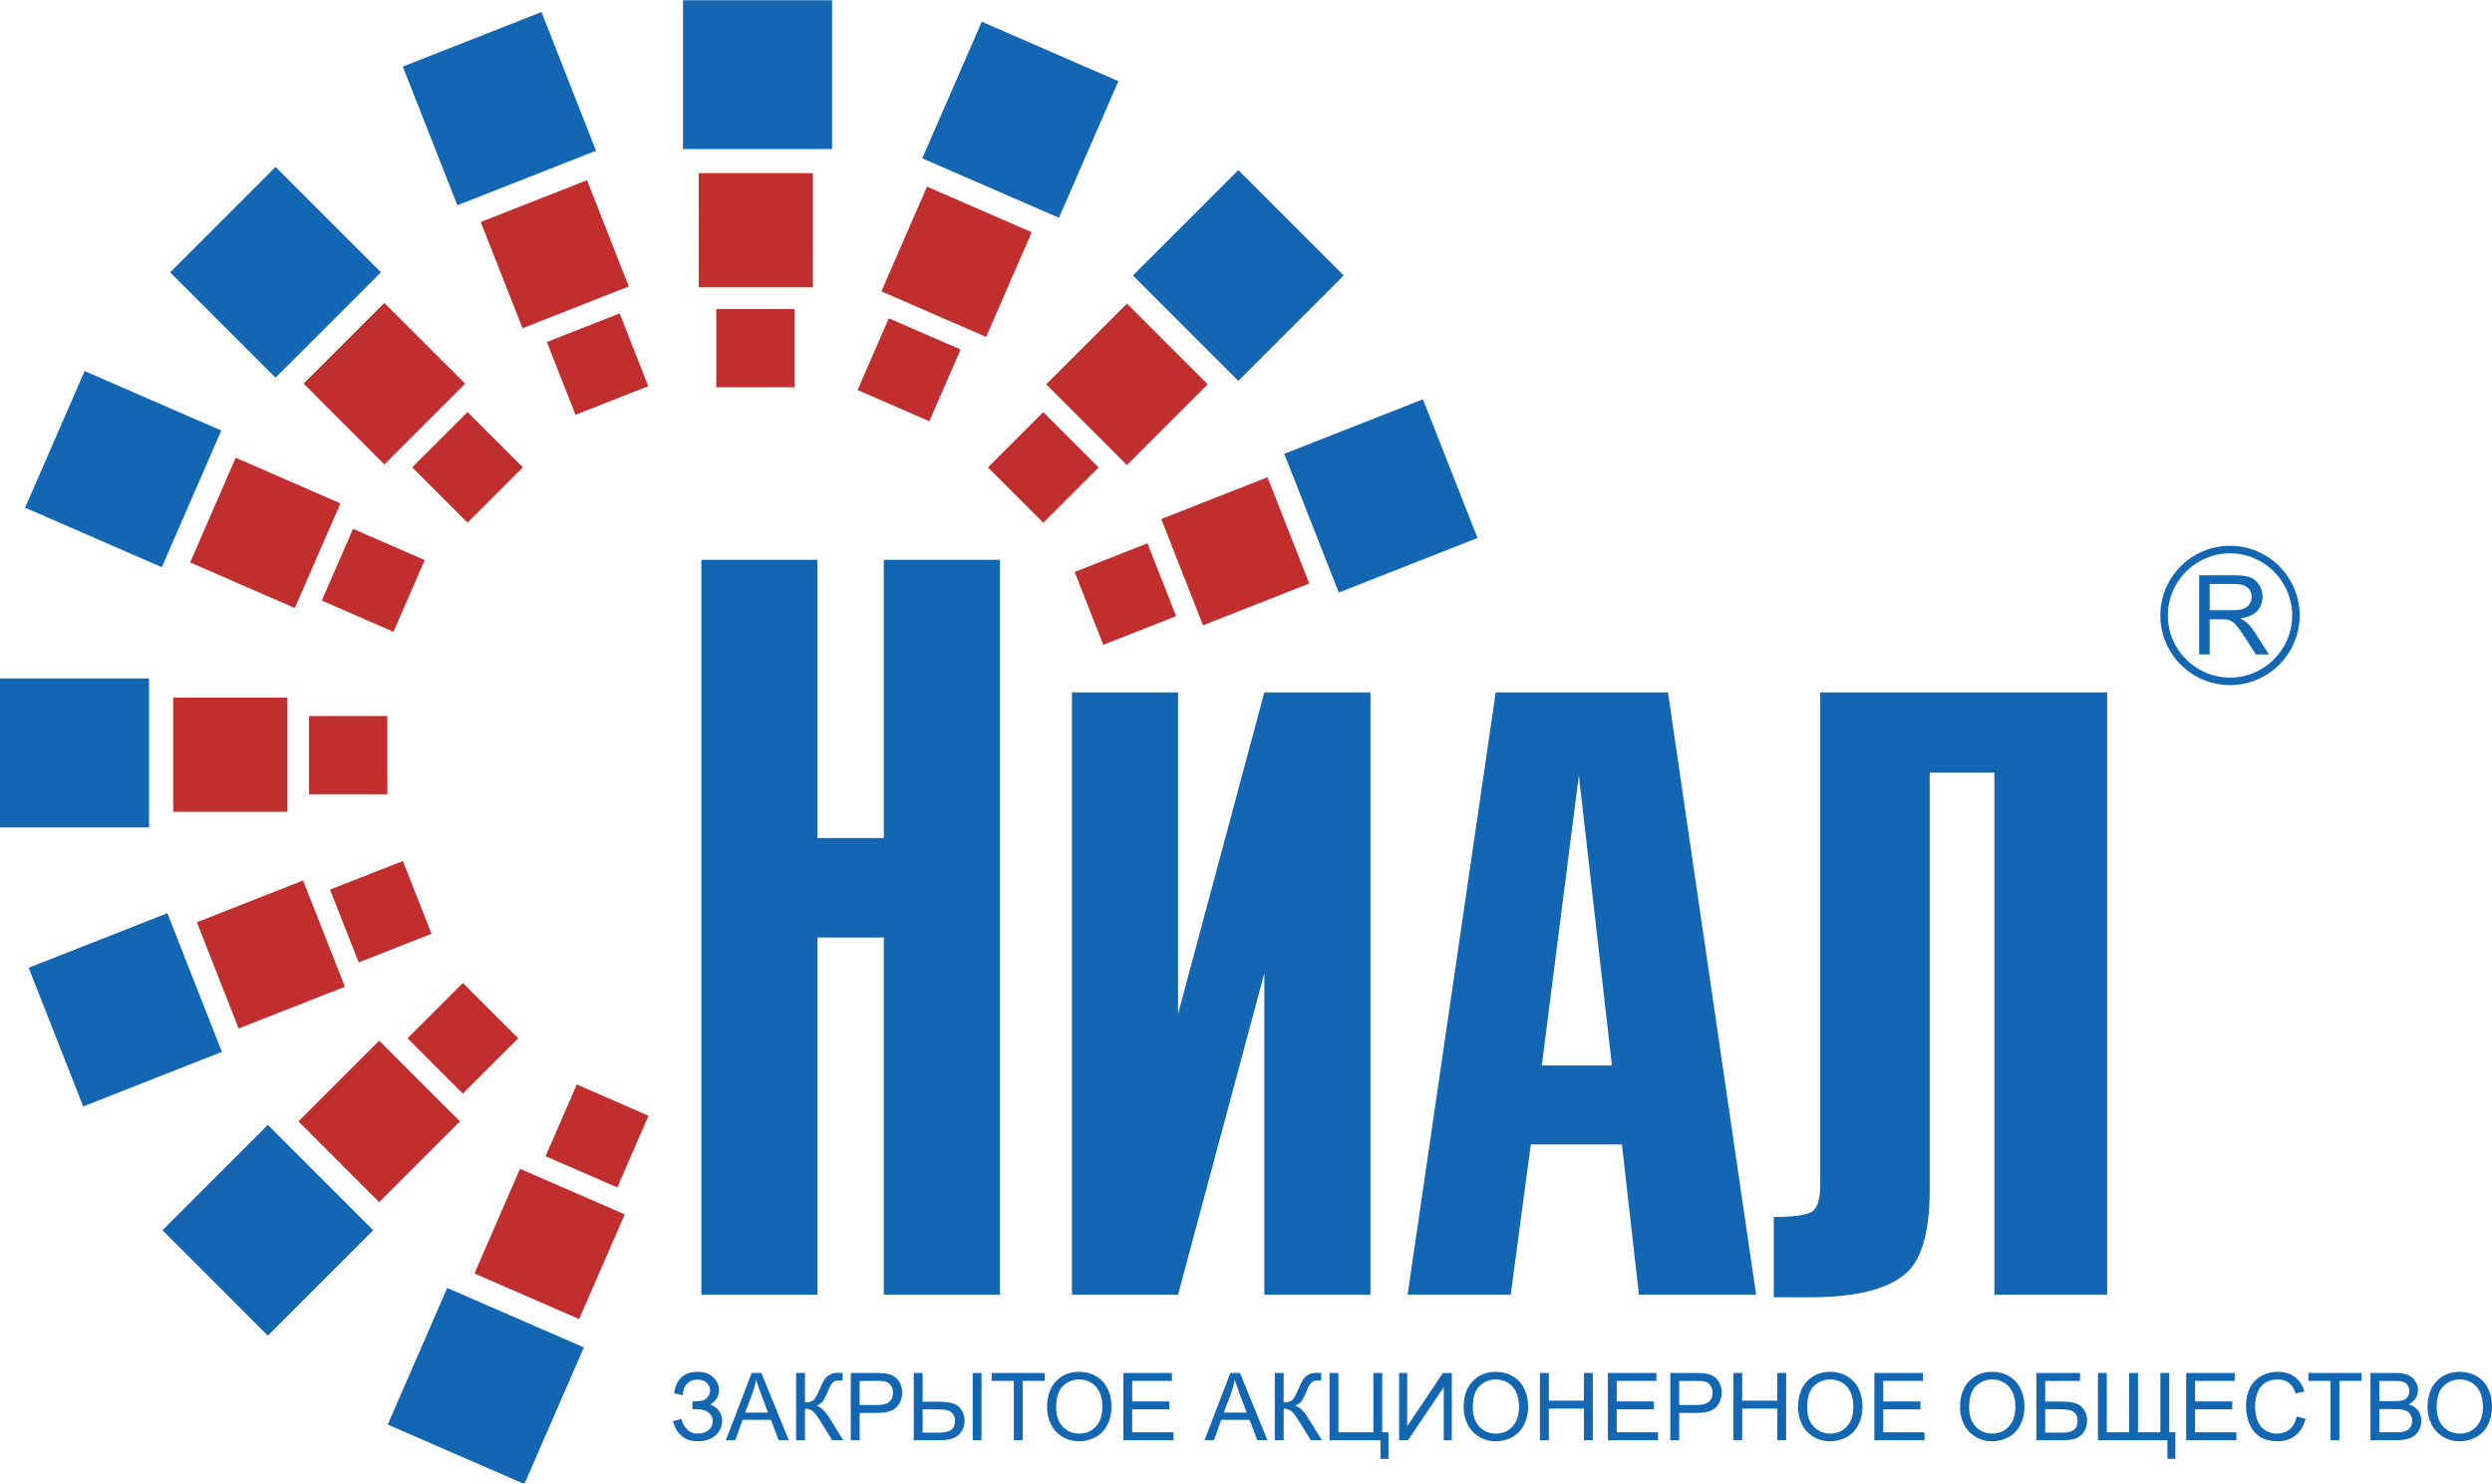 <?xml version="1.0" encoding="UTF-8"?>
<svg xmlns="http://www.w3.org/2000/svg" xmlns:xlink="http://www.w3.org/1999/xlink" width="263.81pt" height="157.13pt" viewBox="0 0 263.81 157.13" version="1.1">
<defs>
<clipPath id="clip1">
  <path d="M 72 0.031 L 89 0.031 L 89 16 L 72 16 Z M 72 0.031 "/>
</clipPath>
<clipPath id="clip2">
  <path d="M 41 136 L 62 136 L 62 157.031 L 41 157.031 Z M 41 136 "/>
</clipPath>
<clipPath id="clip3">
  <path d="M 256 145 L 263.801 145 L 263.801 153 L 256 153 Z M 256 145 "/>
</clipPath>
</defs>
<g id="surface1">
<path style=" stroke:none;fill-rule:nonzero;fill:rgb(7.799%,39.999%,69.398%);fill-opacity:1;" d="M 0 87.609 L 15.781 87.609 L 15.781 71.832 L 0 71.832 Z M 0 87.609 "/>
<path style=" stroke:none;fill-rule:nonzero;fill:rgb(75.699%,17.999%,17.999%);fill-opacity:1;" d="M 18.332 85.953 L 30.426 85.953 L 30.426 73.863 L 18.332 73.863 Z M 18.332 85.953 "/>
<path style=" stroke:none;fill-rule:nonzero;fill:rgb(75.699%,17.999%,17.999%);fill-opacity:1;" d="M 32.723 84.094 L 41.004 84.094 L 41.004 75.812 L 32.723 75.812 Z M 32.723 84.094 "/>
<path style=" stroke:none;fill-rule:nonzero;fill:rgb(7.799%,39.999%,69.398%);fill-opacity:1;" d="M 18.008 28.832 L 29.168 17.672 L 40.328 28.832 L 29.168 39.988 L 18.008 28.832 "/>
<path style=" stroke:none;fill-rule:nonzero;fill:rgb(75.699%,17.999%,17.999%);fill-opacity:1;" d="M 32.141 40.617 L 40.691 32.07 L 49.242 40.617 L 40.691 49.168 L 32.141 40.617 "/>
<path style=" stroke:none;fill-rule:nonzero;fill:rgb(75.699%,17.999%,17.999%);fill-opacity:1;" d="M 43.637 49.477 L 49.492 43.625 L 55.352 49.48 L 49.492 55.34 L 43.637 49.477 "/>
<g clip-path="url(#clip1)" clip-rule="nonzero">
<path style=" stroke:none;fill-rule:nonzero;fill:rgb(7.799%,39.999%,69.398%);fill-opacity:1;" d="M 72.305 15.781 L 88.086 15.781 L 88.086 0 L 72.305 0 Z M 72.305 15.781 "/>
</g>
<path style=" stroke:none;fill-rule:nonzero;fill:rgb(75.699%,17.999%,17.999%);fill-opacity:1;" d="M 73.969 18.332 L 86.055 18.332 L 86.059 30.422 L 73.965 30.422 L 73.969 18.332 "/>
<path style=" stroke:none;fill-rule:nonzero;fill:rgb(75.699%,17.999%,17.999%);fill-opacity:1;" d="M 75.828 41.004 L 84.109 41.004 L 84.109 32.723 L 75.828 32.723 Z M 75.828 41.004 "/>
<path style=" stroke:none;fill-rule:nonzero;fill:rgb(7.799%,39.999%,69.398%);fill-opacity:1;" d="M 131.09 18.008 L 142.25 29.168 L 131.09 40.324 L 119.934 29.168 L 131.09 18.008 "/>
<path style=" stroke:none;fill-rule:nonzero;fill:rgb(75.699%,17.999%,17.999%);fill-opacity:1;" d="M 119.301 32.145 L 127.852 40.691 L 119.301 49.242 L 110.75 40.691 L 119.301 32.145 "/>
<path style=" stroke:none;fill-rule:nonzero;fill:rgb(75.699%,17.999%,17.999%);fill-opacity:1;" d="M 110.441 43.637 L 116.301 49.492 L 110.441 55.352 L 104.586 49.492 L 110.441 43.637 "/>
<path style=" stroke:none;fill-rule:nonzero;fill:rgb(7.799%,39.999%,69.398%);fill-opacity:1;" d="M 2.656 53.754 L 8.957 39.285 L 23.426 45.586 L 17.129 60.055 L 2.656 53.754 "/>
<path style=" stroke:none;fill-rule:nonzero;fill:rgb(75.699%,17.999%,17.999%);fill-opacity:1;" d="M 20.129 59.551 L 24.953 48.465 L 36.039 53.297 L 31.211 64.379 L 20.129 59.551 "/>
<path style=" stroke:none;fill-rule:nonzero;fill:rgb(75.699%,17.999%,17.999%);fill-opacity:1;" d="M 34.062 63.59 L 37.371 55.992 L 44.965 59.301 L 41.656 66.895 L 34.062 63.59 "/>
<path style=" stroke:none;fill-rule:nonzero;fill:rgb(7.799%,39.999%,69.398%);fill-opacity:1;" d="M 42.641 7.051 L 57.324 1.273 L 63.098 15.961 L 48.418 21.734 L 42.641 7.051 "/>
<path style=" stroke:none;fill-rule:nonzero;fill:rgb(75.699%,17.999%,17.999%);fill-opacity:1;" d="M 50.891 23.504 L 62.145 19.078 L 66.566 30.328 L 55.316 34.754 L 50.891 23.504 "/>
<path style=" stroke:none;fill-rule:nonzero;fill:rgb(75.699%,17.999%,17.999%);fill-opacity:1;" d="M 57.891 36.211 L 65.598 33.18 L 68.629 40.891 L 60.922 43.918 L 57.891 36.211 "/>
<path style=" stroke:none;fill-rule:nonzero;fill:rgb(7.799%,39.999%,69.398%);fill-opacity:1;" d="M 103.934 2.297 L 118.398 8.594 L 112.102 23.062 L 97.633 16.766 L 103.934 2.297 "/>
<path style=" stroke:none;fill-rule:nonzero;fill:rgb(75.699%,17.999%,17.999%);fill-opacity:1;" d="M 98.137 19.762 L 109.219 24.59 L 104.395 35.676 L 93.305 30.848 L 98.137 19.762 "/>
<path style=" stroke:none;fill-rule:nonzero;fill:rgb(75.699%,17.999%,17.999%);fill-opacity:1;" d="M 94.094 33.699 L 101.691 37.008 L 98.383 44.605 L 90.785 41.297 L 94.094 33.699 "/>
<path style=" stroke:none;fill-rule:nonzero;fill:rgb(7.799%,39.999%,69.398%);fill-opacity:1;" d="M 150.637 42.277 L 156.414 56.961 L 141.727 62.738 L 135.953 48.051 L 150.637 42.277 "/>
<path style=" stroke:none;fill-rule:nonzero;fill:rgb(75.699%,17.999%,17.999%);fill-opacity:1;" d="M 134.184 50.527 L 138.605 61.781 L 127.355 66.207 L 122.934 54.953 L 134.184 50.527 "/>
<path style=" stroke:none;fill-rule:nonzero;fill:rgb(75.699%,17.999%,17.999%);fill-opacity:1;" d="M 121.473 57.523 L 124.508 65.238 L 116.793 68.27 L 113.766 60.559 L 121.473 57.523 "/>
<path style=" stroke:none;fill-rule:nonzero;fill:rgb(7.799%,39.999%,69.398%);fill-opacity:1;" d="M 28.352 141.418 L 17.195 130.258 L 28.352 119.105 L 39.512 130.258 L 28.352 141.418 "/>
<path style=" stroke:none;fill-rule:nonzero;fill:rgb(75.699%,17.999%,17.999%);fill-opacity:1;" d="M 40.141 127.285 L 31.594 118.734 L 40.141 110.188 L 48.695 118.734 L 40.141 127.285 "/>
<path style=" stroke:none;fill-rule:nonzero;fill:rgb(75.699%,17.999%,17.999%);fill-opacity:1;" d="M 49 115.793 L 43.145 109.934 L 49 104.078 L 54.859 109.934 L 49 115.793 "/>
<g clip-path="url(#clip2)" clip-rule="nonzero">
<path style=" stroke:none;fill-rule:nonzero;fill:rgb(7.799%,39.999%,69.398%);fill-opacity:1;" d="M 55.512 157.129 L 41.043 150.832 L 47.344 136.367 L 61.812 142.664 L 55.512 157.129 "/>
</g>
<path style=" stroke:none;fill-rule:nonzero;fill:rgb(75.699%,17.999%,17.999%);fill-opacity:1;" d="M 61.309 139.664 L 50.227 134.836 L 55.051 123.75 L 66.137 128.578 L 61.309 139.664 "/>
<path style=" stroke:none;fill-rule:nonzero;fill:rgb(75.699%,17.999%,17.999%);fill-opacity:1;" d="M 65.352 125.727 L 57.754 122.418 L 61.062 114.824 L 68.656 118.133 L 65.352 125.727 "/>
<path style=" stroke:none;fill-rule:nonzero;fill:rgb(7.799%,39.999%,69.398%);fill-opacity:1;" d="M 8.809 117.148 L 3.031 102.465 L 17.719 96.688 L 23.492 111.375 L 8.809 117.148 "/>
<path style=" stroke:none;fill-rule:nonzero;fill:rgb(75.699%,17.999%,17.999%);fill-opacity:1;" d="M 25.262 108.898 L 20.84 97.648 L 32.086 93.223 L 36.512 104.477 L 25.262 108.898 "/>
<path style=" stroke:none;fill-rule:nonzero;fill:rgb(75.699%,17.999%,17.999%);fill-opacity:1;" d="M 37.973 101.902 L 34.938 94.191 L 42.652 91.16 L 45.68 98.867 L 37.973 101.902 "/>
<path style=" stroke:none;fill-rule:nonzero;fill:rgb(7.799%,39.999%,69.398%);fill-opacity:1;" d="M 74.25 59.273 L 86.539 59.273 L 86.539 88.727 L 93.562 88.727 L 93.562 59.273 L 105.859 59.273 L 105.859 137.078 L 93.562 137.078 L 93.562 99.262 L 86.539 99.262 L 86.539 137.078 L 74.25 137.078 L 74.25 59.273 "/>
<path style=" stroke:none;fill-rule:nonzero;fill:rgb(7.799%,39.999%,69.398%);fill-opacity:1;" d="M 113.477 73.309 L 124.711 73.309 L 124.711 107.355 L 133.844 73.309 L 145.082 73.309 L 145.082 137.078 L 133.844 137.078 L 133.844 103.051 L 124.711 137.078 L 113.477 137.078 L 113.477 73.309 "/>
<path style=" stroke:none;fill-rule:nonzero;fill:rgb(7.799%,39.999%,69.398%);fill-opacity:1;" d="M 185.906 137.078 L 173.5 137.078 L 171.699 121.172 L 162.055 121.172 L 159.93 137.078 L 149.012 137.078 L 158.34 73.309 L 176.578 73.309 Z M 167.141 82.102 L 163.219 112.809 L 170.641 112.809 L 167.141 82.102 "/>
<path style=" stroke:none;fill-rule:nonzero;fill:rgb(7.799%,39.999%,69.398%);fill-opacity:1;" d="M 192.695 73.309 L 223.07 73.309 L 223.07 137.078 L 211.133 137.078 L 211.133 81.812 L 204.285 81.812 L 204.285 125.93 C 204.285 130.125 203.543 132.996 202.062 134.543 C 200.223 136.418 196.734 137.355 191.586 137.355 L 187.777 137.355 L 187.777 128.852 C 189.84 128.852 191.18 128.672 191.785 128.312 C 192.387 127.953 192.695 127.004 192.695 125.457 L 192.695 73.309 "/>
<path style=" stroke:none;fill-rule:nonzero;fill:rgb(7.799%,39.999%,69.398%);fill-opacity:1;" d="M 71.234 150.473 L 72.133 150.23 C 72.199 150.578 72.383 150.926 72.676 151.27 C 72.973 151.613 73.363 151.789 73.848 151.789 C 74.344 151.789 74.738 151.66 75.023 151.406 C 75.309 151.152 75.453 150.844 75.453 150.484 C 75.453 150.098 75.301 149.785 75 149.555 C 74.695 149.324 74.281 149.207 73.762 149.207 L 73.309 149.207 L 73.309 148.383 C 73.742 148.383 74.074 148.359 74.301 148.309 C 74.531 148.258 74.734 148.133 74.91 147.926 C 75.086 147.719 75.172 147.484 75.172 147.227 C 75.172 146.914 75.055 146.645 74.816 146.414 C 74.574 146.188 74.25 146.07 73.84 146.07 C 73.484 146.07 73.18 146.16 72.926 146.344 C 72.672 146.523 72.5 146.758 72.402 147.059 C 72.309 147.355 72.258 147.578 72.258 147.727 L 71.363 147.516 C 71.586 146 72.414 145.246 73.855 145.246 C 74.547 145.246 75.098 145.438 75.504 145.824 C 75.91 146.211 76.113 146.664 76.113 147.184 C 76.113 147.848 75.797 148.359 75.172 148.723 C 75.535 148.828 75.836 149.031 76.082 149.336 C 76.328 149.645 76.449 150.02 76.449 150.445 C 76.449 151.059 76.215 151.57 75.738 151.984 C 75.266 152.395 74.637 152.602 73.855 152.602 C 72.512 152.602 71.641 151.891 71.234 150.473 "/>
<path style=" stroke:none;fill-rule:nonzero;fill:rgb(7.799%,39.999%,69.398%);fill-opacity:1;" d="M 76.844 152.488 L 79.574 145.371 L 80.602 145.371 L 83.504 152.488 L 82.43 152.488 L 81.613 150.332 L 78.617 150.332 L 77.836 152.488 Z M 78.887 149.562 L 81.309 149.562 L 80.562 147.594 C 80.34 146.992 80.172 146.5 80.055 146.109 C 79.957 146.566 79.828 147.02 79.672 147.473 L 78.887 149.562 "/>
<path style=" stroke:none;fill-rule:nonzero;fill:rgb(7.799%,39.999%,69.398%);fill-opacity:1;" d="M 84.281 145.371 L 85.219 145.371 L 85.219 148.48 C 85.652 148.48 85.957 148.398 86.133 148.23 C 86.305 148.066 86.531 147.664 86.805 147.027 C 87.004 146.562 87.164 146.23 87.293 146.039 C 87.422 145.848 87.602 145.684 87.84 145.551 C 88.078 145.418 88.34 145.355 88.625 145.355 C 88.988 145.355 89.18 145.359 89.199 145.363 L 89.199 146.18 C 89.168 146.18 89.102 146.18 89.008 146.172 C 88.906 146.172 88.844 146.168 88.82 146.168 C 88.516 146.168 88.293 146.242 88.148 146.387 C 87.996 146.535 87.828 146.844 87.637 147.32 C 87.395 147.922 87.191 148.305 87.027 148.461 C 86.859 148.617 86.66 148.746 86.434 148.84 C 86.895 148.965 87.348 149.391 87.797 150.117 L 89.27 152.488 L 88.098 152.488 L 86.898 150.559 C 86.57 150.02 86.297 149.652 86.078 149.453 C 85.855 149.254 85.57 149.152 85.219 149.152 L 85.219 152.488 L 84.281 152.488 L 84.281 145.371 "/>
<path style=" stroke:none;fill-rule:nonzero;fill:rgb(7.799%,39.999%,69.398%);fill-opacity:1;" d="M 90.066 152.488 L 90.066 145.371 L 92.75 145.371 C 93.227 145.371 93.586 145.395 93.836 145.438 C 94.184 145.496 94.48 145.605 94.715 145.77 C 94.953 145.938 95.141 146.164 95.285 146.461 C 95.43 146.754 95.504 147.078 95.504 147.434 C 95.504 148.039 95.309 148.555 94.922 148.973 C 94.539 149.395 93.84 149.602 92.832 149.602 L 91.004 149.602 L 91.004 152.488 Z M 91.004 148.762 L 92.848 148.762 C 93.461 148.762 93.895 148.645 94.148 148.422 C 94.406 148.195 94.535 147.871 94.535 147.461 C 94.535 147.164 94.461 146.906 94.309 146.691 C 94.156 146.48 93.961 146.344 93.711 146.273 C 93.551 146.23 93.258 146.211 92.832 146.211 L 91.004 146.211 L 91.004 148.762 "/>
<path style=" stroke:none;fill-rule:nonzero;fill:rgb(7.799%,39.999%,69.398%);fill-opacity:1;" d="M 96.734 145.371 L 97.672 145.371 L 97.672 148.41 L 99.379 148.41 C 100.496 148.41 101.23 148.617 101.586 149.023 C 101.938 149.438 102.113 149.902 102.113 150.426 C 102.113 150.973 101.926 151.457 101.547 151.867 C 101.172 152.281 100.473 152.488 99.449 152.488 L 96.734 152.488 Z M 97.672 151.688 L 99.406 151.688 C 100 151.688 100.434 151.586 100.699 151.391 C 100.969 151.191 101.105 150.875 101.105 150.438 C 101.105 150.141 101.023 149.891 100.859 149.688 C 100.695 149.488 100.488 149.359 100.23 149.305 C 99.973 149.25 99.543 149.223 98.941 149.223 L 97.672 149.223 Z M 102.969 145.371 L 103.906 145.371 L 103.906 152.488 L 102.969 152.488 L 102.969 145.371 "/>
<path style=" stroke:none;fill-rule:nonzero;fill:rgb(7.799%,39.999%,69.398%);fill-opacity:1;" d="M 107.324 152.488 L 107.324 146.211 L 104.984 146.211 L 104.984 145.371 L 110.602 145.371 L 110.602 146.211 L 108.262 146.211 L 108.262 152.488 L 107.324 152.488 "/>
<path style=" stroke:none;fill-rule:nonzero;fill:rgb(7.799%,39.999%,69.398%);fill-opacity:1;" d="M 110.844 149.02 C 110.844 147.836 111.16 146.914 111.797 146.246 C 112.434 145.578 113.254 145.246 114.258 145.246 C 114.918 145.246 115.512 145.402 116.039 145.715 C 116.57 146.027 116.973 146.461 117.25 147.027 C 117.527 147.586 117.668 148.227 117.668 148.934 C 117.668 149.656 117.52 150.301 117.227 150.867 C 116.938 151.438 116.523 151.867 115.984 152.16 C 115.449 152.453 114.875 152.602 114.254 152.602 C 113.582 152.602 112.98 152.438 112.453 152.113 C 111.922 151.789 111.523 151.352 111.25 150.793 C 110.977 150.23 110.844 149.641 110.844 149.02 Z M 111.809 149.031 C 111.809 149.887 112.039 150.559 112.504 151.051 C 112.969 151.539 113.547 151.789 114.246 151.789 C 114.961 151.789 115.551 151.539 116.008 151.043 C 116.469 150.547 116.699 149.84 116.699 148.926 C 116.699 148.352 116.602 147.848 116.406 147.41 C 116.207 146.984 115.918 146.648 115.539 146.414 C 115.16 146.18 114.734 146.059 114.262 146.059 C 113.594 146.059 113.016 146.285 112.531 146.742 C 112.051 147.199 111.809 147.961 111.809 149.031 "/>
<path style=" stroke:none;fill-rule:nonzero;fill:rgb(7.799%,39.999%,69.398%);fill-opacity:1;" d="M 118.922 152.488 L 118.922 145.371 L 124.062 145.371 L 124.062 146.211 L 119.859 146.211 L 119.859 148.383 L 123.797 148.383 L 123.797 149.223 L 119.859 149.223 L 119.859 151.648 L 124.23 151.648 L 124.23 152.488 L 118.922 152.488 "/>
<path style=" stroke:none;fill-rule:nonzero;fill:rgb(7.799%,39.999%,69.398%);fill-opacity:1;" d="M 127.516 152.488 L 130.246 145.371 L 131.27 145.371 L 134.176 152.488 L 133.102 152.488 L 132.285 150.332 L 129.289 150.332 L 128.508 152.488 Z M 129.555 149.562 L 131.98 149.562 L 131.234 147.594 C 131.012 146.992 130.844 146.5 130.727 146.109 C 130.629 146.566 130.5 147.02 130.344 147.473 L 129.555 149.562 "/>
<path style=" stroke:none;fill-rule:nonzero;fill:rgb(7.799%,39.999%,69.398%);fill-opacity:1;" d="M 134.953 145.371 L 135.891 145.371 L 135.891 148.48 C 136.32 148.48 136.625 148.398 136.805 148.23 C 136.98 148.066 137.199 147.664 137.473 147.027 C 137.672 146.562 137.836 146.23 137.965 146.039 C 138.094 145.848 138.273 145.684 138.512 145.551 C 138.75 145.418 139.012 145.355 139.297 145.355 C 139.656 145.355 139.852 145.359 139.871 145.363 L 139.871 146.18 C 139.84 146.18 139.773 146.18 139.68 146.172 C 139.574 146.172 139.516 146.168 139.488 146.168 C 139.188 146.168 138.965 146.242 138.816 146.387 C 138.668 146.535 138.5 146.844 138.309 147.32 C 138.066 147.922 137.863 148.305 137.699 148.461 C 137.531 148.617 137.332 148.746 137.102 148.84 C 137.566 148.965 138.02 149.391 138.469 150.117 L 139.938 152.488 L 138.77 152.488 L 137.57 150.559 C 137.242 150.02 136.969 149.652 136.75 149.453 C 136.527 149.254 136.242 149.152 135.891 149.152 L 135.891 152.488 L 134.953 152.488 L 134.953 145.371 "/>
<path style=" stroke:none;fill-rule:nonzero;fill:rgb(7.799%,39.999%,69.398%);fill-opacity:1;" d="M 140.75 145.371 L 141.688 145.371 L 141.688 151.648 L 145.391 151.648 L 145.391 145.371 L 146.328 145.371 L 146.328 151.648 L 146.988 151.648 L 146.988 154.465 L 146.145 154.465 L 146.145 152.488 L 140.75 152.488 L 140.75 145.371 "/>
<path style=" stroke:none;fill-rule:nonzero;fill:rgb(7.799%,39.999%,69.398%);fill-opacity:1;" d="M 148.113 145.371 L 148.969 145.371 L 148.969 151.008 L 152.758 145.371 L 153.691 145.371 L 153.691 152.488 L 152.84 152.488 L 152.84 146.867 L 149.059 152.488 L 148.113 152.488 L 148.113 145.371 "/>
<path style=" stroke:none;fill-rule:nonzero;fill:rgb(7.799%,39.999%,69.398%);fill-opacity:1;" d="M 154.945 149.02 C 154.945 147.836 155.262 146.914 155.898 146.246 C 156.535 145.578 157.355 145.246 158.363 145.246 C 159.02 145.246 159.613 145.402 160.145 145.715 C 160.676 146.027 161.078 146.461 161.355 147.027 C 161.633 147.586 161.77 148.227 161.77 148.934 C 161.77 149.656 161.621 150.301 161.332 150.867 C 161.039 151.438 160.629 151.867 160.094 152.16 C 159.555 152.453 158.977 152.602 158.355 152.602 C 157.688 152.602 157.086 152.438 156.559 152.113 C 156.027 151.789 155.625 151.352 155.355 150.793 C 155.082 150.23 154.945 149.641 154.945 149.02 Z M 155.914 149.031 C 155.914 149.883 156.145 150.559 156.605 151.051 C 157.074 151.539 157.656 151.789 158.352 151.789 C 159.066 151.789 159.652 151.539 160.113 151.043 C 160.574 150.547 160.805 149.84 160.805 148.926 C 160.805 148.352 160.707 147.848 160.508 147.41 C 160.312 146.984 160.023 146.648 159.645 146.414 C 159.266 146.18 158.84 146.059 158.367 146.059 C 157.699 146.059 157.121 146.285 156.637 146.742 C 156.152 147.199 155.914 147.961 155.914 149.031 "/>
<path style=" stroke:none;fill-rule:nonzero;fill:rgb(7.799%,39.999%,69.398%);fill-opacity:1;" d="M 163.023 152.488 L 163.023 145.371 L 163.965 145.371 L 163.965 148.301 L 167.68 148.301 L 167.68 145.371 L 168.617 145.371 L 168.617 152.488 L 167.68 152.488 L 167.68 149.141 L 163.965 149.141 L 163.965 152.488 L 163.023 152.488 "/>
<path style=" stroke:none;fill-rule:nonzero;fill:rgb(7.799%,39.999%,69.398%);fill-opacity:1;" d="M 170.215 152.488 L 170.215 145.371 L 175.355 145.371 L 175.355 146.211 L 171.152 146.211 L 171.152 148.383 L 175.09 148.383 L 175.09 149.223 L 171.152 149.223 L 171.152 151.648 L 175.523 151.648 L 175.523 152.488 L 170.215 152.488 "/>
<path style=" stroke:none;fill-rule:nonzero;fill:rgb(7.799%,39.999%,69.398%);fill-opacity:1;" d="M 176.824 152.488 L 176.824 145.371 L 179.512 145.371 C 179.984 145.371 180.348 145.395 180.598 145.438 C 180.941 145.496 181.238 145.605 181.477 145.77 C 181.711 145.938 181.902 146.164 182.047 146.461 C 182.188 146.754 182.266 147.078 182.266 147.434 C 182.266 148.039 182.066 148.555 181.684 148.973 C 181.301 149.395 180.605 149.602 179.594 149.602 L 177.766 149.602 L 177.766 152.488 Z M 177.766 148.762 L 179.609 148.762 C 180.219 148.762 180.652 148.645 180.91 148.422 C 181.168 148.195 181.297 147.871 181.297 147.461 C 181.297 147.164 181.223 146.906 181.07 146.691 C 180.918 146.48 180.719 146.344 180.473 146.273 C 180.312 146.23 180.02 146.211 179.59 146.211 L 177.766 146.211 L 177.766 148.762 "/>
<path style=" stroke:none;fill-rule:nonzero;fill:rgb(7.799%,39.999%,69.398%);fill-opacity:1;" d="M 183.496 152.488 L 183.496 145.371 L 184.434 145.371 L 184.434 148.301 L 188.145 148.301 L 188.145 145.371 L 189.086 145.371 L 189.086 152.488 L 188.145 152.488 L 188.145 149.141 L 184.434 149.141 L 184.434 152.488 L 183.496 152.488 "/>
<path style=" stroke:none;fill-rule:nonzero;fill:rgb(7.799%,39.999%,69.398%);fill-opacity:1;" d="M 190.348 149.02 C 190.348 147.836 190.664 146.914 191.297 146.246 C 191.934 145.578 192.758 145.246 193.762 145.246 C 194.422 145.246 195.012 145.402 195.547 145.715 C 196.07 146.027 196.477 146.461 196.754 147.027 C 197.031 147.586 197.172 148.227 197.172 148.934 C 197.172 149.656 197.023 150.301 196.73 150.867 C 196.438 151.438 196.023 151.867 195.488 152.16 C 194.953 152.453 194.379 152.602 193.758 152.602 C 193.086 152.602 192.484 152.438 191.957 152.113 C 191.426 151.789 191.027 151.352 190.754 150.793 C 190.48 150.23 190.348 149.641 190.348 149.02 Z M 191.312 149.031 C 191.312 149.883 191.547 150.559 192.008 151.051 C 192.473 151.539 193.055 151.789 193.75 151.789 C 194.465 151.789 195.051 151.539 195.512 151.043 C 195.973 150.547 196.203 149.84 196.203 148.926 C 196.203 148.352 196.105 147.848 195.906 147.41 C 195.711 146.984 195.426 146.648 195.043 146.414 C 194.664 146.18 194.238 146.059 193.77 146.059 C 193.098 146.059 192.52 146.285 192.039 146.742 C 191.555 147.199 191.312 147.961 191.312 149.031 "/>
<path style=" stroke:none;fill-rule:nonzero;fill:rgb(7.799%,39.999%,69.398%);fill-opacity:1;" d="M 198.426 152.488 L 198.426 145.371 L 203.566 145.371 L 203.566 146.211 L 199.363 146.211 L 199.363 148.383 L 203.301 148.383 L 203.301 149.223 L 199.363 149.223 L 199.363 151.648 L 203.738 151.648 L 203.738 152.488 L 198.426 152.488 "/>
<path style=" stroke:none;fill-rule:nonzero;fill:rgb(7.799%,39.999%,69.398%);fill-opacity:1;" d="M 207.492 149.02 C 207.492 147.836 207.809 146.914 208.445 146.246 C 209.082 145.578 209.906 145.246 210.91 145.246 C 211.566 145.246 212.164 145.402 212.691 145.715 C 213.219 146.027 213.625 146.461 213.898 147.027 C 214.18 147.586 214.316 148.227 214.316 148.934 C 214.316 149.656 214.168 150.301 213.879 150.867 C 213.59 151.438 213.176 151.867 212.641 152.16 C 212.102 152.453 211.523 152.602 210.902 152.602 C 210.234 152.602 209.633 152.438 209.105 152.113 C 208.578 151.789 208.176 151.352 207.902 150.793 C 207.629 150.23 207.492 149.641 207.492 149.02 Z M 208.461 149.031 C 208.461 149.883 208.691 150.559 209.156 151.051 C 209.621 151.539 210.203 151.789 210.898 151.789 C 211.613 151.789 212.199 151.539 212.66 151.043 C 213.121 150.547 213.352 149.84 213.352 148.926 C 213.352 148.352 213.254 147.848 213.055 147.41 C 212.855 146.984 212.57 146.648 212.191 146.414 C 211.816 146.18 211.387 146.059 210.914 146.059 C 210.246 146.059 209.672 146.285 209.188 146.742 C 208.703 147.199 208.461 147.961 208.461 149.031 "/>
<path style=" stroke:none;fill-rule:nonzero;fill:rgb(7.799%,39.999%,69.398%);fill-opacity:1;" d="M 215.574 145.371 L 220.195 145.371 L 220.195 146.211 L 216.512 146.211 L 216.512 148.398 L 218.219 148.398 C 218.852 148.398 219.352 148.453 219.723 148.574 C 220.098 148.695 220.391 148.922 220.617 149.258 C 220.844 149.586 220.949 149.977 220.949 150.414 C 220.949 150.777 220.875 151.113 220.715 151.426 C 220.551 151.738 220.312 151.992 219.992 152.191 C 219.676 152.391 219.137 152.488 218.367 152.488 L 215.574 152.488 Z M 216.512 151.688 L 218.406 151.688 C 218.922 151.688 219.305 151.586 219.562 151.379 C 219.816 151.172 219.945 150.859 219.945 150.441 C 219.945 150.145 219.871 149.898 219.727 149.699 C 219.578 149.504 219.375 149.371 219.113 149.305 C 218.852 149.242 218.406 149.207 217.777 149.207 L 216.512 149.207 L 216.512 151.688 "/>
<path style=" stroke:none;fill-rule:nonzero;fill:rgb(7.799%,39.999%,69.398%);fill-opacity:1;" d="M 222.094 145.371 L 223.031 145.371 L 223.031 151.648 L 225.398 151.648 L 225.398 145.371 L 226.336 145.371 L 226.336 151.648 L 228.703 151.648 L 228.703 145.371 L 229.645 145.371 L 229.645 151.648 L 230.289 151.648 L 230.289 154.465 L 229.449 154.465 L 229.449 152.488 L 222.094 152.488 L 222.094 145.371 "/>
<path style=" stroke:none;fill-rule:nonzero;fill:rgb(7.799%,39.999%,69.398%);fill-opacity:1;" d="M 231.438 152.488 L 231.438 145.371 L 236.578 145.371 L 236.578 146.211 L 232.375 146.211 L 232.375 148.383 L 236.312 148.383 L 236.312 149.223 L 232.375 149.223 L 232.375 151.648 L 236.75 151.648 L 236.75 152.488 L 231.438 152.488 "/>
<path style=" stroke:none;fill-rule:nonzero;fill:rgb(7.799%,39.999%,69.398%);fill-opacity:1;" d="M 243.137 149.98 L 244.074 150.219 C 243.879 150.996 243.52 151.586 243.004 151.992 C 242.492 152.398 241.863 152.602 241.121 152.602 C 240.352 152.602 239.73 152.445 239.246 152.133 C 238.766 151.816 238.395 151.367 238.145 150.777 C 237.895 150.184 237.77 149.547 237.77 148.867 C 237.77 148.129 237.91 147.484 238.191 146.93 C 238.477 146.383 238.883 145.961 239.406 145.672 C 239.926 145.387 240.508 145.246 241.133 145.246 C 241.848 145.246 242.445 145.426 242.934 145.789 C 243.418 146.148 243.758 146.66 243.949 147.32 L 243.023 147.539 C 242.855 147.023 242.617 146.645 242.305 146.41 C 241.988 146.172 241.594 146.059 241.113 146.059 C 240.562 146.059 240.105 146.188 239.734 146.449 C 239.367 146.711 239.109 147.062 238.961 147.5 C 238.809 147.941 238.734 148.398 238.734 148.867 C 238.734 149.469 238.824 149.992 239 150.445 C 239.18 150.895 239.453 151.23 239.828 151.457 C 240.199 151.676 240.605 151.789 241.043 151.789 C 241.574 151.789 242.023 151.637 242.391 151.332 C 242.758 151.027 243.004 150.578 243.137 149.98 "/>
<path style=" stroke:none;fill-rule:nonzero;fill:rgb(7.799%,39.999%,69.398%);fill-opacity:1;" d="M 246.715 152.488 L 246.715 146.211 L 244.375 146.211 L 244.375 145.371 L 249.996 145.371 L 249.996 146.211 L 247.652 146.211 L 247.652 152.488 L 246.715 152.488 "/>
<path style=" stroke:none;fill-rule:nonzero;fill:rgb(7.799%,39.999%,69.398%);fill-opacity:1;" d="M 250.945 152.488 L 250.945 145.371 L 253.617 145.371 C 254.16 145.371 254.594 145.441 254.926 145.586 C 255.254 145.727 255.512 145.949 255.695 146.25 C 255.883 146.543 255.977 146.859 255.977 147.188 C 255.977 147.488 255.895 147.773 255.73 148.043 C 255.566 148.312 255.316 148.527 254.984 148.691 C 255.418 148.816 255.746 149.035 255.977 149.336 C 256.211 149.645 256.328 150 256.328 150.418 C 256.328 150.754 256.258 151.062 256.113 151.352 C 255.977 151.637 255.801 151.863 255.594 152.016 C 255.387 152.172 255.125 152.289 254.812 152.371 C 254.5 152.449 254.117 152.488 253.66 152.488 Z M 251.883 148.355 L 253.426 148.355 C 253.844 148.355 254.145 148.328 254.324 148.273 C 254.566 148.203 254.746 148.082 254.867 147.918 C 254.988 147.754 255.051 147.551 255.051 147.301 C 255.051 147.062 254.996 146.859 254.879 146.676 C 254.766 146.5 254.605 146.375 254.395 146.309 C 254.184 146.242 253.82 146.211 253.312 146.211 L 251.883 146.211 Z M 251.883 151.648 L 253.668 151.648 C 253.973 151.648 254.188 151.637 254.309 151.613 C 254.527 151.578 254.711 151.512 254.855 151.418 C 255.008 151.328 255.121 151.195 255.219 151.023 C 255.312 150.848 255.359 150.648 255.359 150.422 C 255.359 150.156 255.289 149.926 255.148 149.727 C 255.008 149.531 254.82 149.395 254.578 149.316 C 254.336 149.234 253.988 149.195 253.535 149.195 L 251.883 149.195 L 251.883 151.648 "/>
<g clip-path="url(#clip3)" clip-rule="nonzero">
<path style=" stroke:none;fill-rule:nonzero;fill:rgb(7.799%,39.999%,69.398%);fill-opacity:1;" d="M 256.984 149.02 C 256.984 147.836 257.305 146.914 257.941 146.246 C 258.578 145.578 259.398 145.246 260.406 145.246 C 261.062 145.246 261.656 145.402 262.188 145.715 C 262.715 146.027 263.117 146.461 263.395 147.027 C 263.676 147.586 263.812 148.227 263.812 148.934 C 263.812 149.656 263.668 150.301 263.375 150.867 C 263.082 151.438 262.668 151.867 262.133 152.16 C 261.598 152.453 261.02 152.602 260.398 152.602 C 259.727 152.602 259.129 152.438 258.602 152.113 C 258.07 151.789 257.672 151.352 257.398 150.793 C 257.125 150.23 256.984 149.641 256.984 149.02 Z M 257.953 149.031 C 257.953 149.883 258.188 150.559 258.648 151.051 C 259.113 151.539 259.695 151.789 260.395 151.789 C 261.105 151.789 261.695 151.539 262.156 151.043 C 262.617 150.547 262.848 149.84 262.848 148.926 C 262.848 148.352 262.746 147.848 262.551 147.41 C 262.355 146.984 262.066 146.648 261.688 146.414 C 261.309 146.18 260.883 146.059 260.41 146.059 C 259.742 146.059 259.164 146.285 258.684 146.742 C 258.195 147.199 257.953 147.961 257.953 149.031 "/>
</g>
<path style=" stroke:none;fill-rule:nonzero;fill:rgb(7.799%,39.999%,69.398%);fill-opacity:1;" d="M 228.699 65.164 C 228.699 69.23 232.008 72.539 236.074 72.539 C 240.145 72.539 243.449 69.23 243.449 65.164 C 243.449 61.094 240.145 57.789 236.074 57.789 C 232.008 57.789 228.699 61.094 228.699 65.164 Z M 229.496 65.164 C 229.496 61.535 232.445 58.586 236.074 58.586 C 239.699 58.586 242.652 61.535 242.652 65.164 C 242.652 68.789 239.699 71.742 236.074 71.742 C 232.445 71.742 229.496 68.789 229.496 65.164 "/>
<path style=" stroke:none;fill-rule:nonzero;fill:rgb(7.799%,39.999%,69.398%);fill-opacity:1;" d="M 232.812 69.293 L 232.812 60.91 L 236.531 60.91 C 237.277 60.91 237.844 60.984 238.234 61.137 C 238.621 61.285 238.934 61.551 239.164 61.934 C 239.398 62.316 239.516 62.738 239.516 63.199 C 239.516 63.793 239.324 64.297 238.938 64.703 C 238.551 65.109 237.957 65.371 237.152 65.48 C 237.445 65.621 237.668 65.762 237.82 65.898 C 238.145 66.195 238.449 66.566 238.742 67.012 L 240.191 69.293 L 238.809 69.293 L 237.695 67.551 C 237.367 67.047 237.105 66.664 236.895 66.395 C 236.684 66.129 236.496 65.941 236.332 65.836 C 236.164 65.727 235.996 65.652 235.824 65.609 C 235.699 65.582 235.492 65.57 235.207 65.57 L 233.922 65.57 L 233.922 69.293 Z M 233.922 64.609 L 236.305 64.609 C 236.812 64.609 237.211 64.555 237.496 64.453 C 237.781 64.348 237.996 64.18 238.145 63.949 C 238.293 63.719 238.367 63.465 238.367 63.195 C 238.367 62.797 238.227 62.473 237.938 62.215 C 237.648 61.961 237.195 61.832 236.574 61.832 L 233.922 61.832 L 233.922 64.609 "/>
</g>
</svg>
